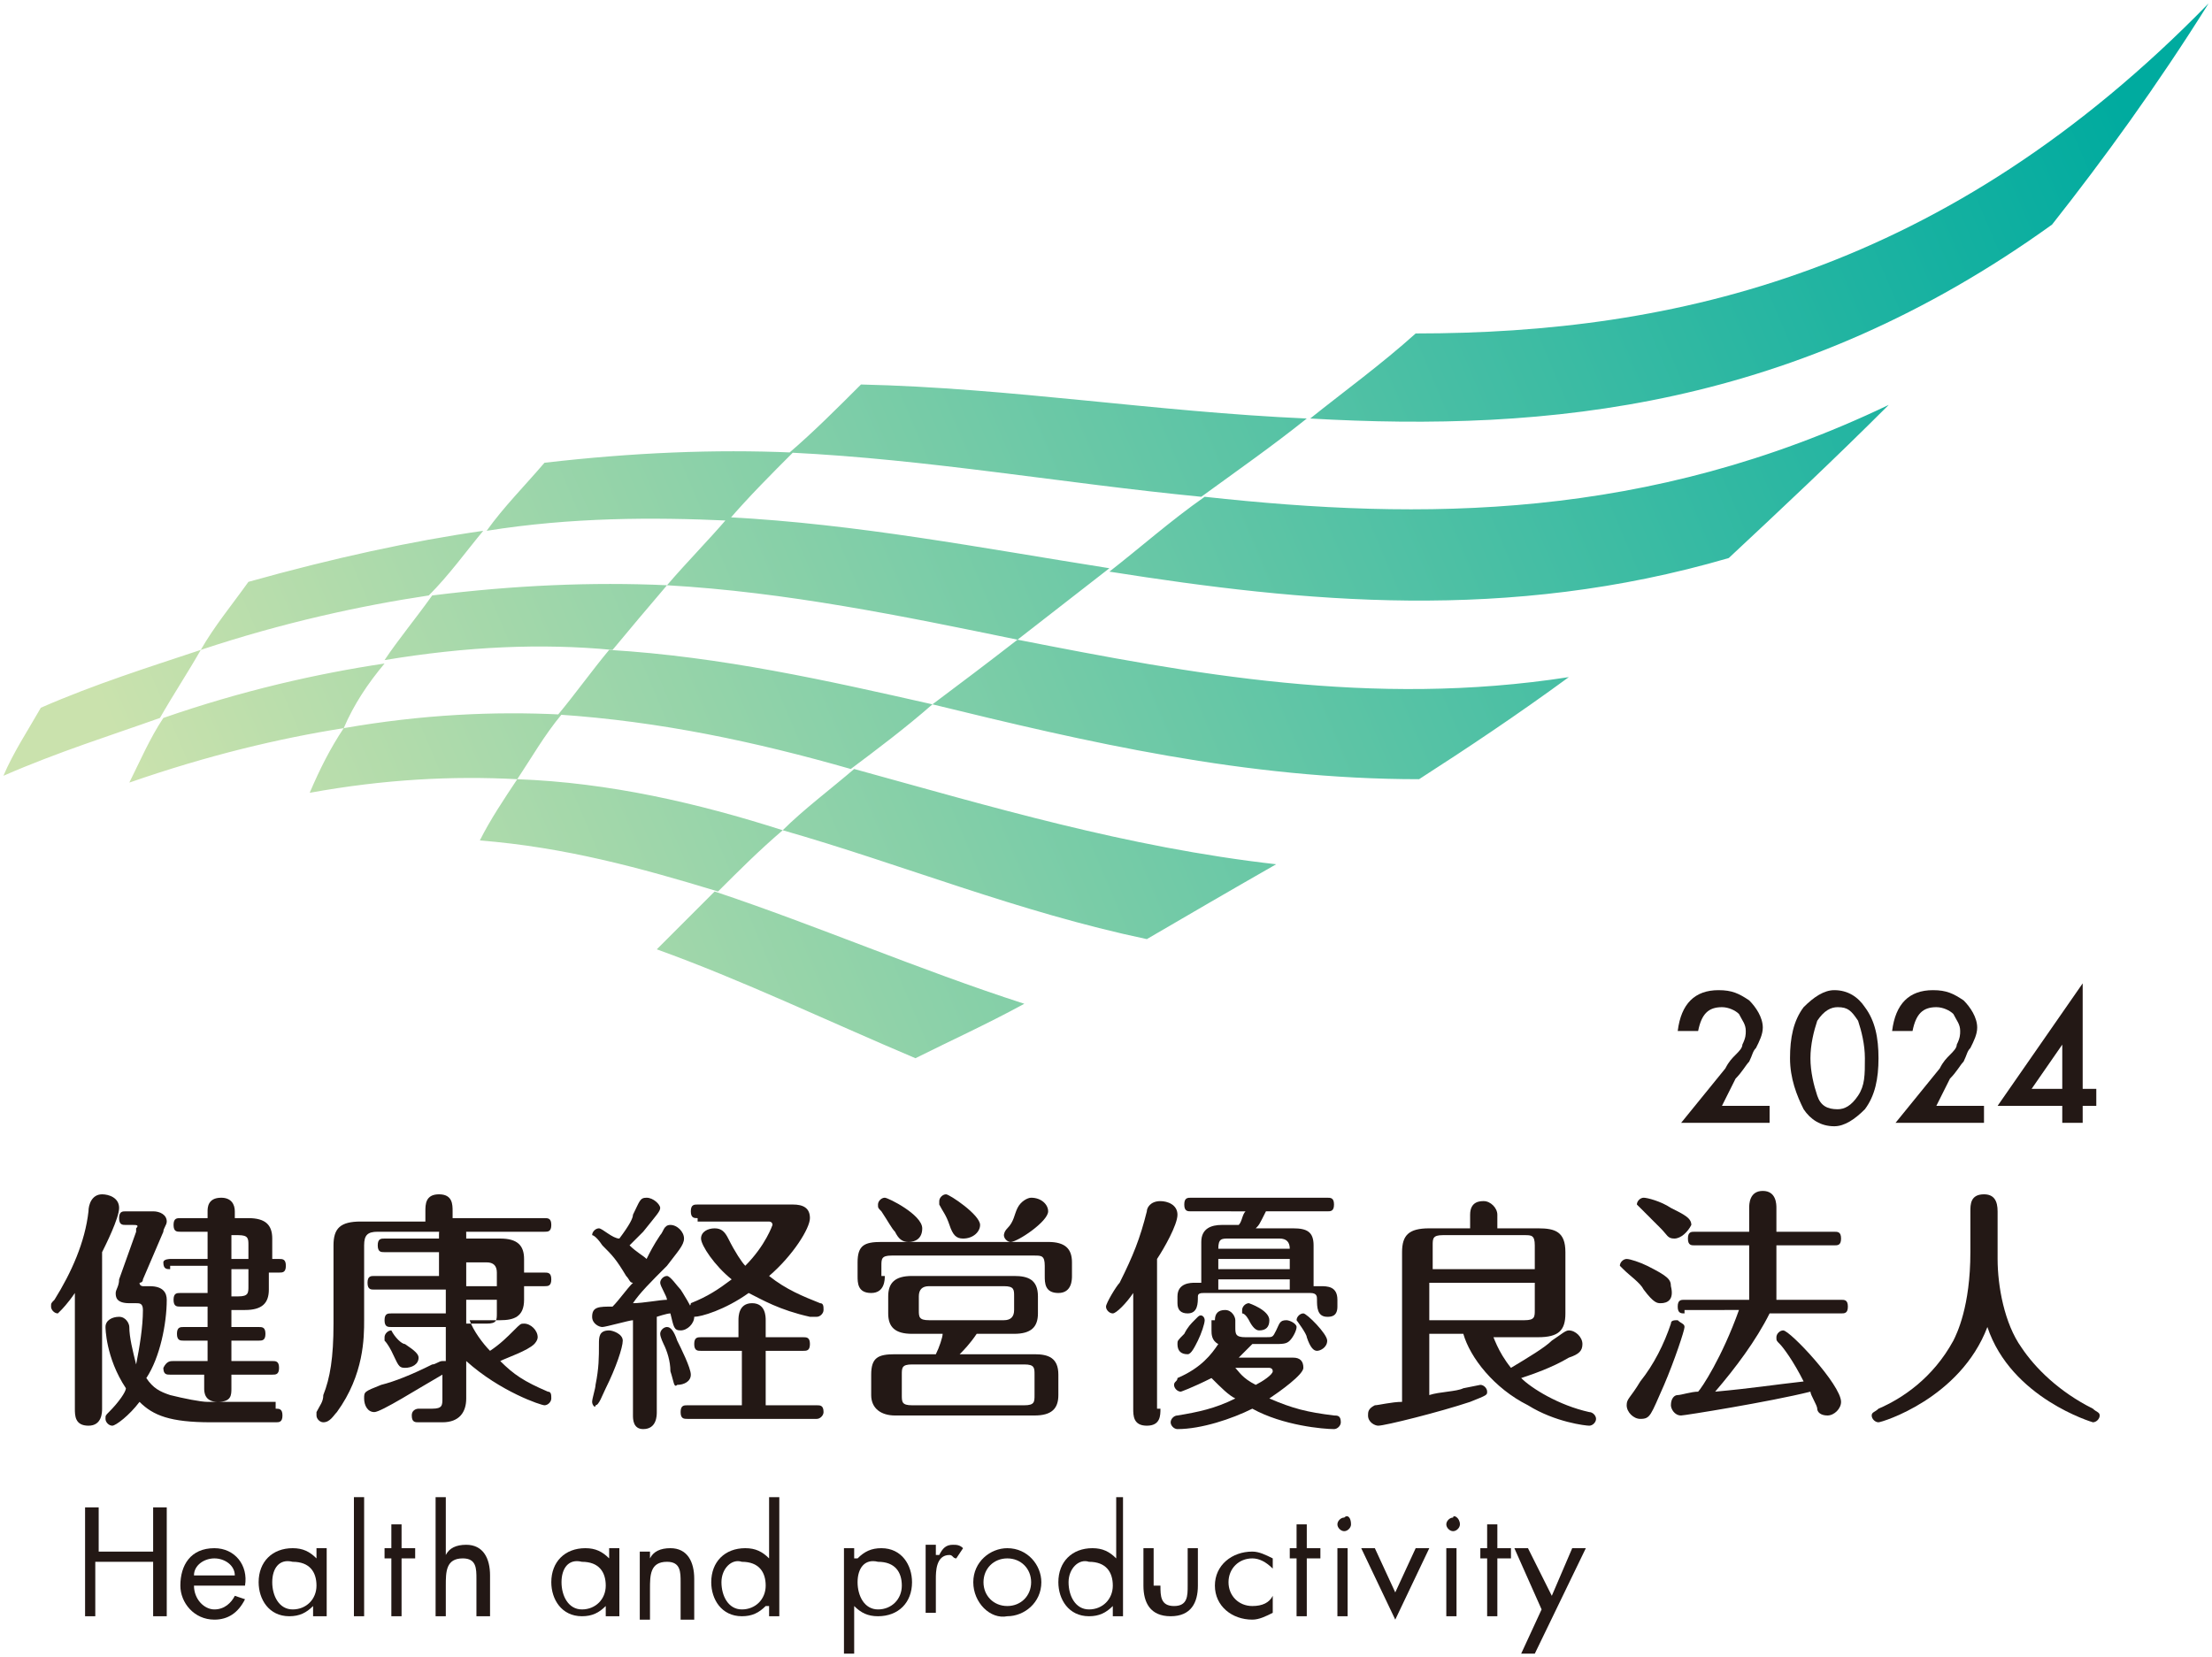 <?xml version="1.0" encoding="utf-8"?>
<!-- Generator: Adobe Illustrator 28.3.0, SVG Export Plug-In . SVG Version: 6.00 Build 0)  -->
<svg version="1.1" id="レイヤー_2" xmlns="http://www.w3.org/2000/svg" xmlns:xlink="http://www.w3.org/1999/xlink" x="0px"
	 y="0px" viewBox="0 0 65 48.7" style="enable-background:new 0 0 65 48.7;" xml:space="preserve">
<style type="text/css">
	.st0{fill:#231815;}
	.st1{fill:url(#SVGID_1_);}
</style>
<path class="st0" d="M50.6,32.5H52V33h-2.6l1.3-1.6c0.1-0.2,0.2-0.3,0.3-0.4c0.1-0.1,0.2-0.2,0.2-0.3c0.1-0.2,0.1-0.3,0.1-0.4
	c0-0.2-0.1-0.3-0.2-0.5c-0.1-0.1-0.3-0.2-0.5-0.2c-0.4,0-0.6,0.2-0.7,0.7h-0.6c0.1-0.8,0.5-1.2,1.2-1.2c0.4,0,0.6,0.1,0.9,0.3
	c0.2,0.2,0.4,0.5,0.4,0.8c0,0.2-0.1,0.4-0.2,0.6c-0.1,0.1-0.1,0.2-0.2,0.4c-0.1,0.1-0.2,0.3-0.4,0.5L50.6,32.5z"/>
<path class="st0" d="M52.6,31.1c0-0.6,0.1-1.1,0.4-1.5c0.3-0.3,0.6-0.5,0.9-0.5c0.4,0,0.7,0.2,0.9,0.5c0.3,0.4,0.4,0.9,0.4,1.5
	c0,0.6-0.1,1.1-0.4,1.5c-0.3,0.3-0.6,0.5-0.9,0.5c-0.4,0-0.7-0.2-0.9-0.5C52.8,32.2,52.6,31.7,52.6,31.1z M53.2,31.1
	c0,0.4,0.1,0.8,0.2,1.1c0.1,0.3,0.3,0.4,0.6,0.4c0.2,0,0.4-0.1,0.6-0.4c0.2-0.3,0.2-0.6,0.2-1.1c0-0.4-0.1-0.8-0.2-1.1
	c-0.2-0.3-0.3-0.4-0.6-0.4c-0.2,0-0.4,0.1-0.6,0.4C53.3,30.3,53.2,30.7,53.2,31.1z"/>
<path class="st0" d="M56.9,32.5h1.4V33h-2.6l1.3-1.6c0.1-0.2,0.2-0.3,0.3-0.4c0.1-0.1,0.2-0.2,0.2-0.3c0.1-0.2,0.1-0.3,0.1-0.4
	c0-0.2-0.1-0.3-0.2-0.5c-0.1-0.1-0.3-0.2-0.5-0.2c-0.4,0-0.6,0.2-0.7,0.7h-0.6c0.1-0.8,0.5-1.2,1.2-1.2c0.4,0,0.6,0.1,0.9,0.3
	c0.2,0.2,0.4,0.5,0.4,0.8c0,0.2-0.1,0.4-0.2,0.6c-0.1,0.1-0.1,0.2-0.2,0.4c-0.1,0.1-0.2,0.3-0.4,0.5L56.9,32.5z"/>
<path class="st0" d="M61.2,32h0.4v0.5h-0.4V33h-0.6v-0.5h-1.9l2.5-3.6V32z M60.6,32v-1.3L59.7,32H60.6z"/>
<path class="st0" d="M3,41.4c0,0.1,0,0.5-0.4,0.5c-0.4,0-0.4-0.3-0.4-0.5V38c-0.2,0.3-0.4,0.5-0.4,0.5c0,0-0.1,0.1-0.1,0.1
	c-0.1,0-0.2-0.1-0.2-0.2c0-0.1,0-0.1,0.1-0.2c0.5-0.8,0.9-1.7,1-2.6c0-0.2,0.1-0.5,0.4-0.5c0.2,0,0.5,0.1,0.5,0.4
	c0,0.3-0.4,1.1-0.5,1.3V41.4z M8.1,41.4c0.1,0,0.2,0,0.2,0.2c0,0.2-0.1,0.2-0.2,0.2H6.2c-1.2,0-1.7-0.2-2.1-0.6
	c-0.3,0.4-0.7,0.7-0.8,0.7c-0.1,0-0.2-0.1-0.2-0.2c0-0.1,0-0.1,0.1-0.2c0.3-0.3,0.5-0.6,0.5-0.7c-0.6-0.9-0.6-1.8-0.6-1.8
	c0-0.2,0.2-0.3,0.4-0.3c0.2,0,0.3,0.2,0.3,0.3c0,0.3,0.1,0.7,0.2,1.1c0.1-0.5,0.2-1.1,0.2-1.6c0-0.2-0.1-0.2-0.2-0.2H3.8
	c-0.4,0-0.4-0.2-0.4-0.3c0-0.1,0.1-0.2,0.1-0.4L4,36.2c0,0,0-0.1,0-0.1C4.1,36,4,36,3.9,36H3.7c-0.1,0-0.2,0-0.2-0.2
	c0-0.2,0.1-0.2,0.2-0.2h0.8c0.2,0,0.4,0.1,0.4,0.3c0,0.1-0.1,0.2-0.1,0.3l-0.6,1.4c0,0.1-0.1,0.1-0.1,0.1c0,0.1,0.1,0.1,0.1,0.1h0.2
	c0.4,0,0.5,0.2,0.5,0.4c0,0.7-0.2,1.7-0.6,2.3c0.2,0.3,0.4,0.4,0.7,0.5c0.4,0.1,0.9,0.2,1.1,0.2H8.1z M5,37.3c-0.1,0-0.2,0-0.2-0.2
	C4.8,37,5,37,5,37h1.1v-0.8H5.3c-0.1,0-0.2,0-0.2-0.2c0-0.2,0.1-0.2,0.2-0.2h0.8v-0.2c0-0.1,0-0.4,0.4-0.4c0.3,0,0.4,0.2,0.4,0.4
	v0.2h0.4c0.5,0,0.7,0.2,0.7,0.6V37h0.2c0.1,0,0.2,0,0.2,0.2c0,0.2-0.1,0.2-0.2,0.2H7.9v0.5c0,0.4-0.2,0.6-0.7,0.6H6.8V39h0.8
	c0.1,0,0.2,0,0.2,0.2c0,0.2-0.1,0.2-0.2,0.2H6.8V40h1.2c0.1,0,0.2,0,0.2,0.2c0,0.2-0.1,0.2-0.2,0.2H6.8v0.4c0,0.2,0,0.4-0.4,0.4
	c-0.4,0-0.4-0.3-0.4-0.4v-0.4h-1c-0.1,0-0.2,0-0.2-0.2C4.9,40,5,40,5.1,40h1v-0.6H5.4c-0.1,0-0.2,0-0.2-0.2c0-0.2,0.1-0.2,0.2-0.2
	h0.7v-0.6H5.3c-0.1,0-0.2,0-0.2-0.2c0-0.2,0.1-0.2,0.2-0.2h0.8v-0.8H5z M7.3,37v-0.4c0-0.2,0-0.3-0.3-0.3H6.8V37H7.3z M6.8,37.3v0.8
	H7c0.3,0,0.3-0.1,0.3-0.3v-0.5H6.8z"/>
<path class="st0" d="M12.5,35.8v-0.2c0-0.2,0-0.5,0.4-0.5c0.4,0,0.4,0.3,0.4,0.5v0.2H16c0.1,0,0.2,0,0.2,0.2c0,0.2-0.1,0.2-0.2,0.2
	h-4.9c-0.3,0-0.4,0.1-0.4,0.4v2.2c0,0.5,0,1.6-0.8,2.7c-0.1,0.1-0.2,0.3-0.4,0.3c-0.1,0-0.2-0.1-0.2-0.2c0,0,0-0.1,0-0.1
	c0.1-0.2,0.2-0.3,0.2-0.5c0.2-0.5,0.3-1.1,0.3-2.1v-2.3c0-0.5,0.2-0.7,0.8-0.7H12.5z M13.7,41.1c0,0.4-0.2,0.7-0.7,0.7h-0.7
	c-0.1,0-0.2,0-0.2-0.2c0-0.2,0.2-0.2,0.2-0.2h0.4c0.3,0,0.3-0.1,0.3-0.3v-0.7c-0.7,0.4-1.8,1.1-2,1.1c-0.2,0-0.3-0.2-0.3-0.4
	c0-0.2,0-0.2,0.5-0.4c0.4-0.1,0.9-0.3,1.5-0.6c0.1,0,0.2-0.1,0.3-0.1c0,0,0,0,0.1,0v-1h-1.6c-0.1,0-0.2,0-0.2-0.2
	c0-0.2,0.1-0.2,0.2-0.2h1.6v-0.7H11c-0.1,0-0.2,0-0.2-0.2c0-0.2,0.1-0.2,0.2-0.2h1.9v-0.7h-1.6c-0.1,0-0.2,0-0.2-0.2
	c0-0.2,0.1-0.2,0.2-0.2h1.6v-0.1c0-0.1,0-0.5,0.4-0.5c0.4,0,0.4,0.3,0.4,0.5v0.1h1c0.5,0,0.7,0.2,0.7,0.6v0.4H16
	c0.1,0,0.2,0,0.2,0.2c0,0.2-0.1,0.2-0.2,0.2h-0.6v0.4c0,0.5-0.3,0.6-0.7,0.6h-0.9c0.1,0.3,0.4,0.7,0.6,0.9c0.3-0.2,0.5-0.4,0.7-0.6
	c0.2-0.2,0.2-0.2,0.3-0.2c0.2,0,0.4,0.2,0.4,0.4c0,0.1-0.1,0.2-0.1,0.2c-0.2,0.2-0.8,0.4-1,0.5c0.4,0.4,0.7,0.6,1.4,0.9
	c0.1,0,0.1,0.1,0.1,0.2c0,0.1-0.1,0.2-0.2,0.2c-0.1,0-1.3-0.4-2.3-1.3V41.1z M11.9,39.5c0.3,0.2,0.4,0.3,0.4,0.4
	c0,0.2-0.2,0.3-0.4,0.3c-0.2,0-0.2-0.1-0.4-0.5c0,0-0.1-0.2-0.2-0.3c0,0,0-0.1,0-0.1c0-0.1,0.1-0.2,0.2-0.2
	C11.6,39.3,11.8,39.5,11.9,39.5z M13.7,37.8h0.9v-0.4c0-0.2-0.1-0.3-0.3-0.3h-0.6V37.8z M13.7,38.9h0.6c0.3,0,0.3-0.1,0.3-0.3v-0.4
	h-0.9V38.9z"/>
<path class="st0" d="M18.6,38.8c-0.1,0-0.8,0.2-0.9,0.2c-0.1,0-0.3-0.1-0.3-0.3c0-0.3,0.2-0.3,0.6-0.3c0.2-0.2,0.4-0.5,0.6-0.7
	c-0.1,0-0.1-0.1-0.2-0.2c-0.3-0.5-0.4-0.6-0.7-0.9c-0.2-0.3-0.3-0.3-0.3-0.3c0-0.1,0.1-0.2,0.2-0.2c0.1,0,0.4,0.3,0.6,0.3
	c0.3-0.4,0.4-0.6,0.4-0.7c0.2-0.4,0.2-0.5,0.4-0.5c0.2,0,0.4,0.2,0.4,0.3c0,0.1-0.1,0.2-0.5,0.7c-0.1,0.1-0.3,0.3-0.4,0.4
	c0.2,0.2,0.4,0.3,0.5,0.4c0.1-0.2,0.2-0.4,0.4-0.7c0.1-0.1,0.1-0.3,0.3-0.3c0.2,0,0.4,0.2,0.4,0.4c0,0.2-0.2,0.4-0.5,0.8
	c-0.5,0.5-0.8,0.8-1,1.1c0.3,0,0.8-0.1,1-0.1c0-0.1-0.2-0.4-0.2-0.5c0-0.1,0.1-0.2,0.2-0.2s0.3,0.3,0.4,0.4c0,0,0.4,0.6,0.4,0.8
	c0,0.2-0.2,0.4-0.4,0.4c-0.2,0-0.2-0.1-0.3-0.5c-0.1,0-0.4,0.1-0.4,0.1v2.8c0,0.1,0,0.5-0.4,0.5c-0.3,0-0.3-0.3-0.3-0.4V38.8z
	 M17.4,41.2c0-0.1,0.1-0.4,0.1-0.5c0.1-0.5,0.1-0.8,0.1-1.2c0-0.2,0-0.4,0.3-0.4c0.1,0,0.4,0.1,0.4,0.3c0,0.2-0.2,0.8-0.5,1.4
	c-0.1,0.2-0.2,0.5-0.3,0.5C17.5,41.4,17.4,41.3,17.4,41.2z M19.7,40.3c0-0.3-0.1-0.6-0.2-0.8c0,0-0.1-0.2-0.1-0.3
	c0-0.1,0.1-0.2,0.2-0.2c0.1,0,0.2,0.1,0.3,0.4c0.1,0.2,0.4,0.8,0.4,1c0,0.2-0.2,0.3-0.4,0.3C19.8,40.8,19.8,40.6,19.7,40.3z
	 M21.7,39.7h-1.1c-0.1,0-0.2,0-0.2-0.2c0-0.2,0.1-0.2,0.2-0.2h1.1v-0.5c0-0.1,0-0.5,0.4-0.5c0.4,0,0.4,0.4,0.4,0.5v0.5h1.1
	c0.1,0,0.2,0,0.2,0.2c0,0.2-0.1,0.2-0.2,0.2h-1.1v1.6H24c0.1,0,0.2,0,0.2,0.2c0,0.1-0.1,0.2-0.2,0.2h-3.8c-0.1,0-0.2,0-0.2-0.2
	c0-0.2,0.1-0.2,0.2-0.2h1.6V39.7z M20.5,35.8c-0.1,0-0.2,0-0.2-0.2c0-0.2,0.1-0.2,0.2-0.2h2.8c0.3,0,0.5,0.1,0.5,0.4
	c0,0.3-0.5,1.1-1.2,1.7c0.5,0.4,1,0.6,1.5,0.8c0.1,0,0.1,0.1,0.1,0.2c0,0.1-0.1,0.2-0.2,0.2c0,0-0.1,0-0.2,0
	c-0.9-0.2-1.4-0.5-1.8-0.7c-0.7,0.5-1.4,0.7-1.6,0.7c-0.1,0-0.2-0.1-0.2-0.2c0-0.1,0.1-0.1,0.1-0.2c0.5-0.2,0.8-0.4,1.2-0.7
	c-0.5-0.4-0.9-1-0.9-1.2c0-0.2,0.2-0.3,0.4-0.3c0.2,0,0.3,0.1,0.4,0.3c0.2,0.4,0.4,0.7,0.5,0.8c0.6-0.6,0.8-1.2,0.8-1.2
	c0-0.1-0.1-0.1-0.1-0.1H20.5z"/>
<path class="st0" d="M26,37.5c0,0.1,0,0.5-0.4,0.5c-0.4,0-0.4-0.3-0.4-0.5v-0.4c0-0.5,0.2-0.6,0.7-0.6h4.9c0.5,0,0.7,0.2,0.7,0.6
	v0.4c0,0.1,0,0.5-0.4,0.5c-0.4,0-0.4-0.3-0.4-0.5v-0.3c0-0.3-0.1-0.3-0.3-0.3h-4.2c-0.3,0-0.3,0.1-0.3,0.3V37.5z M28.7,39.2
	c-0.2,0.3-0.4,0.5-0.5,0.6h2.2c0.4,0,0.7,0.1,0.7,0.6v0.6c0,0.4-0.2,0.6-0.7,0.6h-4.1c-0.4,0-0.7-0.2-0.7-0.6v-0.6
	c0-0.5,0.2-0.6,0.7-0.6h1.2c0.1-0.2,0.2-0.5,0.2-0.6h-0.9c-0.5,0-0.7-0.2-0.7-0.6v-0.5c0-0.4,0.2-0.6,0.7-0.6h3
	c0.4,0,0.7,0.1,0.7,0.6v0.5c0,0.4-0.2,0.6-0.7,0.6H28.7z M26.7,36.5c-0.2,0-0.3-0.1-0.4-0.3c-0.1-0.1-0.2-0.3-0.4-0.6
	c-0.1-0.1-0.1-0.1-0.1-0.2c0-0.1,0.1-0.2,0.2-0.2c0.1,0,1.1,0.5,1.1,0.9C27.1,36.4,26.9,36.5,26.7,36.5z M30.4,40.4
	c0-0.2,0-0.3-0.3-0.3h-3.3c-0.3,0-0.3,0.1-0.3,0.3v0.6c0,0.2,0,0.3,0.3,0.3h3.3c0.3,0,0.3-0.1,0.3-0.3V40.4z M29.8,38.1
	c0-0.2,0-0.3-0.3-0.3h-2.2c-0.2,0-0.3,0.1-0.3,0.3v0.4c0,0.2,0,0.3,0.3,0.3h2.2c0.2,0,0.3-0.1,0.3-0.3V38.1z M28.3,36.4
	c-0.2,0-0.3-0.1-0.4-0.4c-0.1-0.3-0.2-0.4-0.3-0.6c0-0.1,0-0.1,0-0.1c0-0.1,0.1-0.2,0.2-0.2c0.1,0,1,0.6,1,0.9
	C28.8,36.2,28.6,36.4,28.3,36.4z M30.8,35.6c0,0.3-0.9,0.9-1.1,0.9c-0.1,0-0.2-0.1-0.2-0.2c0,0,0-0.1,0.1-0.2
	c0.2-0.2,0.2-0.4,0.3-0.6c0.1-0.2,0.3-0.3,0.4-0.3C30.6,35.2,30.8,35.4,30.8,35.6z"/>
<path class="st0" d="M34.1,41.4c0,0.2,0,0.5-0.4,0.5c-0.4,0-0.4-0.3-0.4-0.5v-3.4c-0.2,0.3-0.5,0.6-0.6,0.6c-0.1,0-0.2-0.1-0.2-0.2
	c0-0.1,0.3-0.6,0.4-0.7c0.4-0.8,0.6-1.3,0.8-2.1c0-0.1,0.1-0.3,0.4-0.3c0.2,0,0.5,0.1,0.5,0.4c0,0.3-0.4,1-0.6,1.3V41.4z M38,36.1
	c0.4,0,0.6,0.1,0.6,0.5v1.2h0.2c0.2,0,0.5,0,0.5,0.4v0.2c0,0.3-0.2,0.3-0.3,0.3c-0.3,0-0.3-0.3-0.3-0.5c0-0.1,0-0.2-0.2-0.2h-3.1
	c-0.1,0-0.2,0-0.2,0.1c0,0.2,0,0.5-0.3,0.5c-0.2,0-0.3-0.1-0.3-0.3v-0.2c0-0.4,0.4-0.4,0.5-0.4h0.2v-1.2c0-0.4,0.3-0.5,0.6-0.5h0.5
	c0.1-0.1,0.1-0.3,0.2-0.4H35c-0.1,0-0.2,0-0.2-0.2c0-0.2,0.1-0.2,0.2-0.2h4c0.1,0,0.2,0,0.2,0.2c0,0.2-0.1,0.2-0.2,0.2h-1.8
	C37,36,37,36,36.9,36.1H38z M35.7,38.8c0-0.2,0.1-0.3,0.3-0.3c0.2,0,0.3,0.2,0.3,0.3V39c0,0.2,0,0.3,0.3,0.3h0.6
	c0.2,0,0.2,0,0.3-0.2c0.1-0.2,0.1-0.3,0.3-0.3c0.1,0,0.3,0.1,0.3,0.2c0,0.1-0.1,0.3-0.2,0.4c-0.1,0.1-0.2,0.1-0.5,0.1h-0.6
	c-0.2,0.2-0.3,0.3-0.4,0.4H38c0.2,0,0.3,0.1,0.3,0.3c0,0.2-0.7,0.7-1,0.9c0.7,0.3,1.1,0.4,1.9,0.5c0.1,0,0.2,0,0.2,0.2
	c0,0.1-0.1,0.2-0.2,0.2c-0.3,0-1.5-0.1-2.4-0.6c-0.6,0.3-1.5,0.6-2.2,0.6c-0.1,0-0.2-0.1-0.2-0.2c0-0.1,0.1-0.2,0.2-0.2
	c0.6-0.1,1.1-0.2,1.7-0.5c-0.2-0.1-0.4-0.3-0.7-0.6c-0.6,0.3-0.9,0.4-0.9,0.4c-0.1,0-0.2-0.1-0.2-0.2c0-0.1,0.1-0.1,0.1-0.2
	c0.7-0.3,1-0.7,1.2-1c-0.2-0.1-0.2-0.3-0.2-0.4V38.8z M35.4,38.8c0,0.1-0.1,0.4-0.2,0.6c-0.1,0.2-0.2,0.4-0.3,0.4
	c-0.2,0-0.3-0.1-0.3-0.3c0-0.1,0-0.1,0.2-0.3c0.1-0.2,0.2-0.3,0.3-0.4c0,0,0.1-0.1,0.1-0.1C35.3,38.6,35.4,38.7,35.4,38.8z
	 M37.9,36.7c0-0.2-0.1-0.3-0.3-0.3h-1.5c-0.2,0-0.3,0-0.3,0.3H37.9z M37.9,37.3V37h-2.1v0.3H37.9z M37.9,37.9v-0.3h-2.1v0.3H37.9z
	 M36.3,40.2c0.1,0.1,0.2,0.3,0.6,0.5c0.2-0.1,0.5-0.3,0.5-0.4c0-0.1-0.1-0.1-0.1-0.1H36.3z M36.7,38.3c0,0,0.6,0.2,0.6,0.5
	c0,0.2-0.1,0.3-0.3,0.3c-0.1,0-0.2-0.1-0.3-0.3c0,0-0.1-0.2-0.2-0.2c0,0,0-0.1,0-0.1C36.5,38.4,36.6,38.3,36.7,38.3z M39,39.4
	c0,0.2-0.2,0.3-0.3,0.3c-0.1,0-0.2-0.1-0.3-0.4c0-0.1-0.3-0.5-0.3-0.5c0-0.1,0.1-0.2,0.2-0.2C38.4,38.6,39,39.2,39,39.4z"/>
<path class="st0" d="M43.8,39.1c0.1,0.2,0.2,0.6,0.6,1.1c0.5-0.3,1-0.6,1.2-0.8c0.3-0.2,0.4-0.3,0.5-0.3c0.2,0,0.4,0.2,0.4,0.4
	c0,0.2-0.1,0.3-0.4,0.4c-0.5,0.3-1.1,0.5-1.4,0.6c0.3,0.3,1.1,0.8,2,1c0.1,0,0.2,0.1,0.2,0.2c0,0.1-0.1,0.2-0.2,0.2
	c-0.1,0-1-0.1-1.8-0.6c-1-0.5-1.7-1.4-1.9-2.1h-1v1.8c0.3-0.1,0.8-0.1,1-0.2c0,0,0.5-0.1,0.5-0.1c0.1,0,0.2,0.1,0.2,0.2
	c0,0.1,0,0.1-0.5,0.3c-0.9,0.3-2.5,0.7-2.7,0.7c-0.1,0-0.3-0.1-0.3-0.3c0-0.1,0-0.2,0.2-0.3c0.1,0,0.5-0.1,0.8-0.1v-4.4
	c0-0.5,0.2-0.7,0.8-0.7h1.2v-0.4c0-0.4,0.3-0.4,0.4-0.4c0.2,0,0.4,0.2,0.4,0.4v0.4h1.2c0.5,0,0.8,0.1,0.8,0.7v1.8
	c0,0.5-0.2,0.7-0.8,0.7H43.8z M42,37.3h3.1v-0.7c0-0.3-0.1-0.3-0.3-0.3h-2.4c-0.3,0-0.3,0.1-0.3,0.3V37.3z M45.1,37.7H42v1.1h2.8
	c0.3,0,0.3-0.1,0.3-0.3V37.7z"/>
<path class="st0" d="M48.8,38.3c-0.1,0-0.2,0-0.5-0.4c-0.1-0.2-0.4-0.4-0.6-0.6c0,0-0.1-0.1-0.1-0.1c0-0.1,0.1-0.2,0.2-0.2
	c0.1,0,0.4,0.1,0.6,0.2c0.6,0.3,0.7,0.4,0.7,0.6C49.2,38.2,49,38.3,48.8,38.3z M49.5,39c0,0.1-0.3,1-0.6,1.7c-0.4,0.9-0.4,1-0.7,1
	c-0.2,0-0.4-0.2-0.4-0.4c0-0.2,0.1-0.2,0.4-0.7c0.4-0.5,0.7-1.1,0.9-1.7c0-0.1,0.1-0.1,0.2-0.1C49.4,38.9,49.5,38.9,49.5,39z
	 M49.2,36.4c-0.2,0-0.2-0.1-0.4-0.3c-0.2-0.2-0.4-0.4-0.6-0.6c0,0-0.1-0.1-0.1-0.1c0-0.1,0.1-0.2,0.2-0.2c0.1,0,0.5,0.1,0.8,0.3
	c0.4,0.2,0.6,0.3,0.6,0.5C49.6,36.2,49.4,36.4,49.2,36.4z M49.5,38.6c-0.1,0-0.2,0-0.2-0.2c0-0.2,0.1-0.2,0.2-0.2h1.9v-1.6h-1.6
	c-0.1,0-0.2,0-0.2-0.2c0-0.2,0.1-0.2,0.2-0.2h1.6v-0.7c0-0.1,0-0.5,0.4-0.5c0.4,0,0.4,0.4,0.4,0.5v0.7h1.7c0.1,0,0.2,0,0.2,0.2
	c0,0.2-0.1,0.2-0.2,0.2h-1.7v1.6h1.9c0.1,0,0.2,0,0.2,0.2c0,0.2-0.1,0.2-0.2,0.2h-2.1c-0.4,0.8-1,1.6-1.6,2.3
	c1.1-0.1,1.7-0.2,2.6-0.3c-0.3-0.6-0.6-1-0.7-1.1c-0.1-0.1-0.1-0.1-0.1-0.2c0-0.1,0.1-0.2,0.2-0.2c0.2,0,1.7,1.6,1.7,2.1
	c0,0.2-0.2,0.4-0.4,0.4c-0.2,0-0.3-0.1-0.3-0.2c0-0.1-0.2-0.4-0.2-0.5c-1.2,0.3-3.7,0.7-3.8,0.7c-0.2,0-0.3-0.2-0.3-0.3
	c0-0.2,0.1-0.3,0.2-0.3c0.1,0,0.4-0.1,0.6-0.1c0.1-0.1,0.7-1,1.2-2.4H49.5z"/>
<path class="st0" d="M57.9,35.6c0-0.2,0-0.5,0.4-0.5c0.3,0,0.4,0.2,0.4,0.5V37c0,0.8,0.2,1.9,0.7,2.6c0.4,0.6,1.1,1.3,2.1,1.8
	c0.1,0.1,0.2,0.1,0.2,0.2c0,0.1-0.1,0.2-0.2,0.2c0,0-2.4-0.7-3.1-2.8c-0.8,2.1-3.1,2.8-3.2,2.8c-0.1,0-0.2-0.1-0.2-0.2
	c0-0.1,0.1-0.1,0.2-0.2c0.7-0.3,1.6-0.9,2.2-2c0.1-0.2,0.5-1,0.5-2.6V35.6z"/>
<linearGradient id="SVGID_1_" gradientUnits="userSpaceOnUse" x1="-130.577" y1="32.682" x2="-93.437" y2="-4.458" gradientTransform="matrix(1 0 -0.577 1 153.774 0)">
	<stop  offset="5.000000e-02" style="stop-color:#CAE2AD"/>
	<stop  offset="0.95" style="stop-color:#00AB9F"/>
</linearGradient>
<path class="st1" d="M60.3,6.6c-7.5,5.4-14.8,6.1-21.8,5.7c1-0.8,2.1-1.6,3.1-2.5c7.6,0,15.6-1.8,23.3-9.7
	C63.4,2.5,61.8,4.7,60.3,6.6z M38.4,12.3c-4.5-0.2-8.7-0.9-13.1-1c-0.7,0.7-1.4,1.4-2.1,2c4.1,0.2,8,0.9,12.1,1.3
	C36.4,13.8,37.4,13.1,38.4,12.3z M23.3,13.3c-2.3-0.1-4.7,0-7.3,0.3c-0.6,0.7-1.2,1.3-1.7,2c2.5-0.4,4.9-0.4,7.1-0.3
	C22,14.6,22.7,13.9,23.3,13.3z M55.5,11.9c-7.1,3.4-13.7,3.4-20.1,2.7c-1,0.7-1.9,1.5-2.8,2.2c5.7,0.9,11.7,1.5,18.2-0.4
	C52.3,15,53.9,13.5,55.5,11.9z M14.2,15.6c-2.1,0.3-4.4,0.8-6.9,1.5c-0.5,0.7-1,1.3-1.4,2c2.4-0.8,4.7-1.3,6.7-1.6
	C13.2,16.9,13.7,16.2,14.2,15.6z M5.9,19.1c-1.5,0.5-3.1,1-4.7,1.7c-0.4,0.7-0.8,1.3-1.1,2c1.6-0.7,3.2-1.2,4.6-1.7
	C5.1,20.4,5.5,19.8,5.9,19.1z M32.6,16.7c-3.8-0.6-7.4-1.3-11.2-1.5c-0.6,0.7-1.2,1.3-1.8,2c3.5,0.2,6.9,0.9,10.3,1.6
	C30.8,18.1,31.7,17.4,32.6,16.7z M19.6,17.2c-2.2-0.1-4.5,0-6.9,0.3c-0.5,0.7-1,1.3-1.4,1.9c2.4-0.4,4.6-0.5,6.7-0.3
	C18.5,18.5,19,17.9,19.6,17.2z M46.1,19.9c-5.8,0.9-11.1-0.1-16.2-1.1c-0.9,0.7-1.7,1.3-2.5,1.9c4.5,1.1,9.2,2.2,14.3,2.2
	C43.1,22,44.6,21,46.1,19.9z M11.3,19.5c-2,0.3-4.2,0.8-6.5,1.6c-0.4,0.6-0.7,1.3-1,1.9c2.3-0.8,4.4-1.3,6.3-1.6
	C10.4,20.7,10.8,20.1,11.3,19.5z M27.4,20.7c-3.1-0.7-6.2-1.4-9.5-1.6c-0.5,0.6-1,1.3-1.5,1.9c3,0.2,5.8,0.8,8.6,1.6
	C25.8,22,26.6,21.4,27.4,20.7z M16.5,21c-2-0.1-4.1,0-6.4,0.4c-0.4,0.6-0.7,1.2-1,1.9c2.2-0.4,4.2-0.5,6.1-0.4
	C15.6,22.3,16,21.6,16.5,21z M37.5,25.4c-4.4-0.5-8.4-1.7-12.4-2.8c-0.7,0.6-1.5,1.2-2.1,1.8c3.5,1,6.9,2.4,10.7,3.2
	C34.9,26.9,36.1,26.2,37.5,25.4z M30.1,29.5c-3.1-1-6.1-2.3-9.1-3.3c-0.6,0.6-1.2,1.2-1.7,1.7c2.5,0.9,5,2.1,7.6,3.2
	C27.9,30.6,29,30.1,30.1,29.5z M23,24.4c-2.5-0.8-5.1-1.4-7.8-1.5c-0.4,0.6-0.8,1.2-1.1,1.8c2.5,0.2,4.7,0.8,7,1.5
	C21.7,25.6,22.3,25,23,24.4z"/>
<path class="st0" d="M4.5,45.6v-1.3h0.4v3.2H4.5v-1.6H2.8v1.6H2.5v-3.2h0.4v1.3H4.5z"/>
<path class="st0" d="M5.7,46.6c0,0.4,0.3,0.7,0.6,0.7c0.3,0,0.5-0.2,0.6-0.4L7.2,47c-0.2,0.4-0.5,0.6-0.9,0.6c-0.6,0-1-0.5-1-1
	c0-0.6,0.3-1.1,1-1.1c0.6,0,1,0.5,0.9,1.1H5.7z M6.9,46.3c0-0.3-0.3-0.5-0.6-0.5c-0.3,0-0.6,0.2-0.6,0.5H6.9z"/>
<path class="st0" d="M9.6,47.5H9.2v-0.3h0c-0.2,0.2-0.4,0.3-0.7,0.3c-0.6,0-0.9-0.5-0.9-1c0-0.6,0.4-1,1-1c0.3,0,0.5,0.1,0.7,0.3h0
	v-0.3h0.3V47.5z M8,46.5c0,0.4,0.2,0.8,0.6,0.8c0.4,0,0.7-0.3,0.7-0.7c0-0.4-0.2-0.7-0.7-0.7C8.2,45.8,8,46.1,8,46.5z"/>
<path class="st0" d="M10.7,47.5h-0.3V44h0.3V47.5z"/>
<path class="st0" d="M11.8,47.5h-0.3v-1.7h-0.2v-0.3h0.2v-0.7h0.3v0.7h0.4v0.3h-0.4V47.5z"/>
<path class="st0" d="M13.1,44v1.7l0,0c0.1-0.2,0.3-0.3,0.6-0.3c0.5,0,0.7,0.4,0.7,0.9v1.2H14v-1.1c0-0.3,0-0.6-0.4-0.6
	c-0.5,0-0.5,0.4-0.5,0.8v0.9h-0.3V44H13.1z"/>
<path class="st0" d="M18.1,47.5h-0.3v-0.3h0c-0.2,0.2-0.4,0.3-0.7,0.3c-0.6,0-0.9-0.5-0.9-1c0-0.6,0.4-1,1-1c0.3,0,0.5,0.1,0.7,0.3
	h0v-0.3h0.3V47.5z M16.5,46.5c0,0.4,0.2,0.8,0.6,0.8c0.4,0,0.7-0.3,0.7-0.7c0-0.4-0.2-0.7-0.7-0.7C16.7,45.8,16.5,46.1,16.5,46.5z"
	/>
<path class="st0" d="M19.1,45.8L19.1,45.8c0.1-0.2,0.3-0.3,0.6-0.3c0.5,0,0.7,0.4,0.7,0.9v1.2H20v-1.1c0-0.3,0-0.6-0.4-0.6
	c-0.5,0-0.5,0.4-0.5,0.8v0.9h-0.3v-2h0.3V45.8z"/>
<path class="st0" d="M22.5,47.2L22.5,47.2c-0.2,0.2-0.4,0.3-0.7,0.3c-0.6,0-0.9-0.5-0.9-1c0-0.6,0.4-1,1-1c0.3,0,0.5,0.1,0.7,0.3h0
	V44h0.3v3.5h-0.3V47.2z M21.2,46.5c0,0.4,0.2,0.8,0.6,0.8c0.4,0,0.7-0.3,0.7-0.7c0-0.4-0.2-0.7-0.7-0.7
	C21.5,45.8,21.2,46.1,21.2,46.5z"/>
<path class="st0" d="M25.2,45.8L25.2,45.8c0.2-0.2,0.4-0.3,0.7-0.3c0.6,0,0.9,0.5,0.9,1c0,0.6-0.4,1-1,1c-0.3,0-0.5-0.1-0.7-0.3h0
	v1.4h-0.3v-3.1h0.3V45.8z M25.2,46.5c0,0.4,0.2,0.8,0.6,0.8c0.4,0,0.7-0.3,0.7-0.7c0-0.4-0.2-0.7-0.7-0.7
	C25.4,45.8,25.2,46.1,25.2,46.5z"/>
<path class="st0" d="M27.6,45.7L27.6,45.7c0.1-0.2,0.2-0.3,0.4-0.3c0.1,0,0.2,0,0.3,0.1l-0.2,0.3c-0.1,0-0.1-0.1-0.2-0.1
	c-0.4,0-0.4,0.5-0.4,0.7v1h-0.3v-2h0.3V45.7z"/>
<path class="st0" d="M28.6,46.5c0-0.6,0.5-1,1-1c0.6,0,1,0.5,1,1c0,0.6-0.5,1-1,1C29.1,47.6,28.6,47.1,28.6,46.5z M28.9,46.5
	c0,0.4,0.3,0.7,0.7,0.7c0.4,0,0.7-0.3,0.7-0.7c0-0.4-0.3-0.7-0.7-0.7C29.2,45.8,28.9,46.1,28.9,46.5z"/>
<path class="st0" d="M32.7,47.2L32.7,47.2c-0.2,0.2-0.4,0.3-0.7,0.3c-0.6,0-0.9-0.5-0.9-1c0-0.6,0.4-1,1-1c0.3,0,0.5,0.1,0.7,0.3h0
	V44H33v3.5h-0.3V47.2z M31.4,46.5c0,0.4,0.2,0.8,0.6,0.8c0.4,0,0.7-0.3,0.7-0.7c0-0.4-0.2-0.7-0.7-0.7
	C31.7,45.8,31.4,46.1,31.4,46.5z"/>
<path class="st0" d="M34.1,46.6c0,0.3,0,0.6,0.4,0.6c0.4,0,0.4-0.3,0.4-0.6v-1.1h0.3v1.1c0,0.5-0.2,0.9-0.8,0.9
	c-0.6,0-0.8-0.4-0.8-0.9v-1.1h0.3V46.6z"/>
<path class="st0" d="M37.4,46.1L37.4,46.1c-0.2-0.2-0.4-0.3-0.6-0.3c-0.4,0-0.7,0.3-0.7,0.7c0,0.4,0.3,0.7,0.7,0.7
	c0.3,0,0.5-0.1,0.6-0.3h0v0.5c-0.2,0.1-0.4,0.2-0.6,0.2c-0.6,0-1.1-0.4-1.1-1c0-0.6,0.5-1,1.1-1c0.2,0,0.4,0.1,0.6,0.2V46.1z"/>
<path class="st0" d="M38.4,47.5h-0.3v-1.7h-0.2v-0.3h0.2v-0.7h0.3v0.7h0.4v0.3h-0.4V47.5z"/>
<path class="st0" d="M39.7,44.8c0,0.1-0.1,0.2-0.2,0.2c-0.1,0-0.2-0.1-0.2-0.2c0-0.1,0.1-0.2,0.2-0.2C39.6,44.5,39.7,44.6,39.7,44.8
	z M39.6,47.5h-0.3v-2h0.3V47.5z"/>
<path class="st0" d="M41,46.8l0.6-1.3H42l-1,2.1l-1-2.1h0.4L41,46.8z"/>
<path class="st0" d="M42.9,44.8c0,0.1-0.1,0.2-0.2,0.2c-0.1,0-0.2-0.1-0.2-0.2c0-0.1,0.1-0.2,0.2-0.2C42.7,44.5,42.9,44.6,42.9,44.8
	z M42.8,47.5h-0.3v-2h0.3V47.5z"/>
<path class="st0" d="M44,47.5h-0.3v-1.7h-0.2v-0.3h0.2v-0.7H44v0.7h0.4v0.3H44V47.5z"/>
<path class="st0" d="M44.5,45.5h0.4l0.7,1.4l0.6-1.4h0.4l-1.5,3.1h-0.4l0.6-1.3L44.5,45.5z"/>
</svg>
